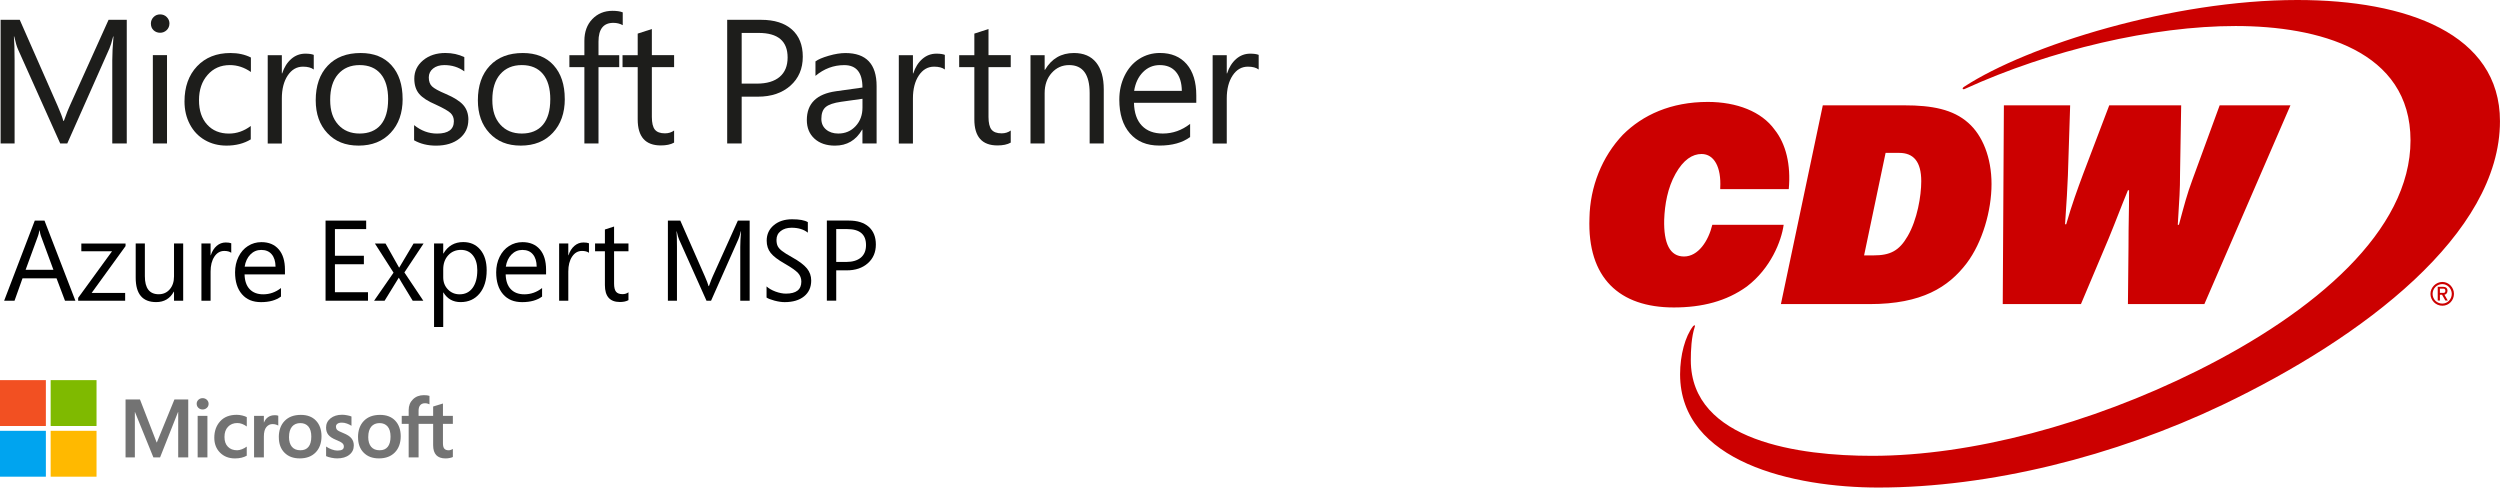 <?xml version="1.0" encoding="UTF-8"?><svg id="b" xmlns="http://www.w3.org/2000/svg" viewBox="0 0 741.73 144.65"><defs><style>.e{fill:#f25022;}.e,.f,.g,.h,.i,.j,.k,.l{stroke-width:0px;}.f{fill:#ffb900;}.g{fill:#1d1d1b;}.h{fill:#c00;}.i{fill:#7fba00;}.j{fill:#00a4ef;}.k{fill:#000;}.l{fill:#737373;}</style></defs><g id="c"><path class="h" d="M594.22,90.22h23.18l8.23-19.49c2.35-5.71,3.36-8.57,5.71-14.28h.34c0,6.89-.17,9.24-.17,16.8l-.17,16.97h22.68l25.54-58.97h-21l-8.06,22.01c-1.68,4.54-2.35,7.22-4.03,13.44h-.34c.5-8.06.67-10.42.67-14.95l.34-20.5h-21.34l-7.73,20.33c-1.68,4.54-3.36,9.07-5.04,14.95h-.34c.5-7.73.67-9.91.84-14.45l.67-20.83h-19.66l-.34,58.97ZM553.06,75.77l6.38-30.41h4.03c4.2,0,6.55,2.52,6.55,8.4,0,4.37-1.18,11.42-4.03,16.3-2.52,4.37-5.21,5.71-10.08,5.71h-2.86ZM528.37,90.22h26.38c15.46,0,23.35-5.04,28.73-12.1,4.7-6.22,7.39-15.62,7.39-23.52s-2.69-14.45-6.89-18.14c-4.54-4.03-10.75-5.21-18.98-5.21h-24.19l-12.43,58.97ZM471.58,64.68c-.67,17.81,8.9,26.54,25.03,26.54,8.4,0,15.62-1.85,21.67-6.22,7.06-5.38,10.25-13.44,10.92-18.31h-21.17c-1.18,4.87-4.2,9.41-8.4,9.41s-6.05-3.86-5.88-10.92c.17-4.54,1.01-9.41,3.36-13.61,2.35-4.2,5.04-5.88,7.73-5.88,3.7,0,5.88,3.86,5.54,10.08v.34h20.33c.67-7.22-.84-13.44-4.2-17.64-3.86-5.38-11.26-8.23-19.82-8.23-10.92,0-19.32,3.86-25.2,9.74-6.22,6.55-9.74,15.46-9.91,24.7M557.26,144.65c33.1,0,70.06-9.24,102.14-24.53,41.83-19.99,82.32-50.74,82.32-84.17,0-25.87-27.55-35.95-60.14-35.95-36.96,0-79.97,13.44-98.78,25.7-.84.5-.5,1.01.17.67,25.37-11.59,55.78-18.65,80.3-18.65s51.91,7.22,51.91,33.94-28.22,50.9-63.34,68.38c-31.75,15.79-67.03,25.2-96.43,25.2-21.17,0-53.76-4.2-53.76-28.39,0-2.86.17-6.89,1.18-9.91.17-.34,0-.67-.5-.17-2.35,3.02-3.86,8.57-3.86,14.28,0,26.04,33.77,33.6,58.8,33.6M723.9,86.91v-1.27h1.08c.45,0,.54.36.54.63s-.09.63-.54.63h-1.08ZM723.27,89.17h.63v-1.72h.63l.99,1.72h.72l-.99-1.72c.45-.09.9-.45.9-1.18,0-.9-.63-1.18-1.36-1.18h-1.54v4.07ZM721.73,87.18c0-1.54,1.27-2.89,2.89-2.89,1.54,0,2.8,1.36,2.8,2.89,0,1.63-1.27,2.89-2.8,2.89-1.63,0-2.89-1.27-2.89-2.89M721.1,87.18c0,1.9,1.54,3.53,3.53,3.53s3.44-1.63,3.44-3.53-1.54-3.53-3.44-3.53-3.53,1.63-3.53,3.53"/></g><g id="d"><path class="l" d="M55.85,118.52v17.19h-2.98v-13.47h-.05l-5.33,13.47h-1.98l-5.47-13.47h-.03v13.47h-2.76v-17.19h4.28l4.94,12.74h.07l5.21-12.74h4.1ZM58.35,119.82c0-.48.17-.88.52-1.21.35-.32.76-.48,1.24-.48.51,0,.93.17,1.27.49.34.33.51.73.51,1.2s-.17.87-.52,1.19c-.34.31-.76.48-1.25.48s-.91-.16-1.25-.48c-.34-.33-.51-.72-.51-1.18M61.54,135.7h-2.9v-12.32h2.9v12.32ZM70.35,133.59c.43,0,.9-.1,1.42-.3.52-.2,1-.46,1.44-.79v2.7c-.46.26-.99.46-1.57.6s-1.23.21-1.93.21c-1.82,0-3.29-.58-4.43-1.72-1.13-1.14-1.7-2.61-1.7-4.4,0-1.98.58-3.61,1.74-4.89,1.16-1.29,2.8-1.93,4.93-1.93.54,0,1.09.07,1.65.21.56.14,1,.3,1.32.48v2.78c-.44-.33-.91-.58-1.37-.76-.47-.18-.94-.27-1.43-.27-1.14,0-2.07.37-2.77,1.11-.71.75-1.05,1.75-1.05,3.01s.33,2.22,1.01,2.91c.67.7,1.59,1.05,2.76,1.05M81.47,123.18c.23,0,.44.02.62.04.19.03.34.08.47.12v2.94c-.15-.11-.37-.22-.67-.31-.29-.1-.64-.15-1.06-.15-.71,0-1.31.3-1.81.9-.49.6-.73,1.52-.73,2.77v6.22h-2.91v-12.32h2.91v1.94h.04c.26-.67.67-1.2,1.2-1.57s1.18-.57,1.93-.57M82.72,129.72c0-2.04.58-3.65,1.73-4.84,1.15-1.19,2.75-1.79,4.8-1.79,1.92,0,3.43.57,4.51,1.72,1.08,1.14,1.63,2.69,1.63,4.64s-.58,3.59-1.73,4.77c-1.15,1.18-2.72,1.78-4.7,1.78s-3.43-.57-4.55-1.69c-1.12-1.12-1.68-2.65-1.68-4.6M85.74,129.62c0,1.29.3,2.27.87,2.95.58.68,1.42,1.02,2.51,1.02s1.86-.34,2.41-1.02c.55-.68.83-1.68.83-3.02s-.29-2.33-.86-3c-.57-.67-1.37-1.02-2.4-1.02s-1.88.36-2.47,1.06c-.58.71-.88,1.72-.88,3.03M99.69,126.61c0,.42.13.75.39.98.26.24.85.53,1.75.89,1.16.46,1.97.98,2.44,1.57.47.58.7,1.28.7,2.1,0,1.16-.44,2.09-1.34,2.79-.89.71-2.1,1.06-3.61,1.06-.51,0-1.07-.06-1.7-.19-.62-.13-1.14-.28-1.57-.48v-2.85c.53.37,1.09.66,1.7.87.6.22,1.16.33,1.65.33.66,0,1.14-.1,1.45-.28.31-.19.47-.49.47-.93,0-.4-.16-.74-.49-1.01-.32-.28-.94-.6-1.84-.96-1.07-.44-1.83-.95-2.28-1.51-.44-.56-.67-1.27-.67-2.13,0-1.11.44-2.02,1.32-2.74.89-.71,2.03-1.07,3.43-1.07.44,0,.92.05,1.45.15.53.09.98.22,1.34.37v2.76c-.39-.25-.83-.48-1.34-.66-.51-.19-1.02-.28-1.52-.28-.55,0-.98.11-1.29.32-.31.22-.46.51-.46.89M106.22,129.72c0-2.04.58-3.65,1.73-4.84,1.15-1.19,2.75-1.79,4.8-1.79,1.92,0,3.43.57,4.51,1.72,1.08,1.14,1.63,2.69,1.63,4.64s-.58,3.59-1.73,4.77c-1.15,1.18-2.72,1.78-4.7,1.78s-3.43-.57-4.55-1.69c-1.12-1.12-1.68-2.65-1.68-4.6M109.25,129.62c0,1.29.3,2.27.87,2.95.58.68,1.42,1.02,2.51,1.02s1.86-.34,2.41-1.02c.55-.68.83-1.68.83-3.02s-.29-2.33-.86-3-1.37-1.02-2.4-1.02-1.88.36-2.47,1.06c-.58.71-.88,1.72-.88,3.03M128.51,125.75h-4.32v9.95h-2.94v-9.95h-2.06v-2.37h2.06v-1.72c0-1.29.42-2.35,1.27-3.18.84-.83,1.92-1.24,3.24-1.24.35,0,.66.02.94.05.27.04.51.09.72.16v2.51c-.1-.06-.26-.12-.51-.2-.24-.08-.51-.12-.82-.12-.61,0-1.08.19-1.41.57-.33.39-.49.94-.49,1.68v1.49h4.32v-2.77l2.91-.89v3.66h2.94v2.37h-2.94v5.77c0,.76.14,1.29.42,1.61.27.31.71.47,1.3.47.17,0,.37-.04.6-.12.24-.08.44-.17.62-.29v2.4c-.19.1-.49.2-.92.29-.42.09-.85.13-1.26.13-1.23,0-2.14-.33-2.75-.98-.61-.66-.92-1.63-.92-2.94v-6.33Z"/><rect class="e" y="112.78" width="13.61" height="13.61"/><rect class="i" x="15.03" y="112.78" width="13.61" height="13.61"/><rect class="j" y="127.82" width="13.61" height="13.61"/><rect class="f" x="15.03" y="127.82" width="13.61" height="13.61"/><path class="g" d="M37.61,42.57h-4.3v-24.64c0-1.94.12-4.31.36-7.11h-.1c-.41,1.65-.78,2.84-1.1,3.55l-12.51,28.19h-2.1L5.32,14.58c-.34-.75-.71-2.01-1.1-3.76h-.1c.13,1.47.21,3.85.21,7.16v24.59H.18V5.88h5.68l11.26,25.58c.85,1.94,1.41,3.41,1.66,4.4h.17c.85-2.35,1.45-3.85,1.77-4.5l11.49-25.48h5.4v36.68Z"/><path class="g" d="M50.27,6.98c0,.78-.28,1.44-.82,1.96-.55.52-1.2.78-1.94.78s-1.42-.25-1.95-.75c-.53-.5-.79-1.17-.79-1.99,0-.73.26-1.37.78-1.9.52-.54,1.18-.81,1.96-.81s1.44.26,1.97.8c.53.53.8,1.17.8,1.92M49.55,42.56h-4.2v-26.2h4.2v26.2Z"/><path class="g" d="M74.39,41.36c-2.03,1.23-4.42,1.84-7.19,1.84-2.38,0-4.53-.55-6.43-1.65-1.9-1.1-3.38-2.65-4.44-4.67-1.06-2.01-1.59-4.27-1.59-6.77,0-4.33,1.24-7.81,3.72-10.44,2.48-2.62,5.79-3.94,9.92-3.94,2.28,0,4.3.44,6.06,1.33v4.3c-1.96-1.37-4.04-2.05-6.24-2.05-2.71,0-4.92.97-6.61,2.91-1.7,1.93-2.55,4.44-2.55,7.51s.81,5.47,2.42,7.24c1.61,1.78,3.77,2.66,6.49,2.66,2.29,0,4.44-.75,6.45-2.25v3.99Z"/><path class="g" d="M93.09,20.62c-.75-.57-1.82-.84-3.2-.84-1.86,0-3.36.87-4.53,2.62-1.16,1.75-1.74,4.02-1.74,6.82v13.36h-4.19v-26.2h4.19v5.4h.1c.58-1.81,1.48-3.23,2.69-4.29,1.21-1.05,2.6-1.57,4.17-1.57,1.09,0,1.93.12,2.51.36v4.35Z"/><path class="g" d="M119.46,29.36c0,4.16-1.18,7.51-3.55,10.04-2.36,2.53-5.53,3.8-9.5,3.8s-6.96-1.23-9.28-3.7c-2.31-2.46-3.46-5.71-3.46-9.73,0-4.33,1.18-7.76,3.55-10.27,2.37-2.52,5.64-3.77,9.8-3.77,3.89,0,6.94,1.21,9.13,3.64,2.2,2.43,3.3,5.76,3.3,9.99M115.16,29.52c0-3.29-.73-5.82-2.19-7.57-1.46-1.75-3.55-2.64-6.26-2.64s-4.82.9-6.4,2.7c-1.57,1.8-2.35,4.34-2.35,7.61s.79,5.59,2.37,7.35c1.58,1.77,3.71,2.65,6.38,2.65s4.82-.87,6.27-2.61c1.45-1.74,2.17-4.24,2.17-7.49"/><path class="g" d="M138.95,35.56c0,2.27-.87,4.11-2.62,5.53-1.75,1.41-4.08,2.12-6.97,2.12-2.47,0-4.63-.53-6.5-1.59v-4.5c2.07,1.67,4.33,2.51,6.81,2.51,3.32,0,4.99-1.22,4.99-3.66,0-.99-.32-1.79-.97-2.42-.65-.62-2.12-1.47-4.43-2.53-2.31-.98-3.95-2.04-4.91-3.18-.95-1.13-1.43-2.64-1.43-4.51,0-2.17.87-3.98,2.6-5.43,1.74-1.45,3.95-2.18,6.63-2.18,2.06,0,3.93.41,5.61,1.23v4.22c-1.7-1.24-3.68-1.86-5.93-1.86-1.38,0-2.49.34-3.34,1.02-.84.68-1.27,1.56-1.27,2.64,0,1.16.32,2.05.97,2.67.65.62,1.99,1.36,4.02,2.21,2.49,1.06,4.24,2.17,5.25,3.32,1.01,1.16,1.51,2.62,1.51,4.38"/><path class="g" d="M167.57,29.36c0,4.16-1.18,7.51-3.55,10.04-2.36,2.53-5.53,3.8-9.5,3.8s-6.96-1.23-9.28-3.7c-2.31-2.46-3.46-5.71-3.46-9.73,0-4.33,1.18-7.76,3.55-10.27,2.37-2.52,5.64-3.77,9.8-3.77,3.89,0,6.94,1.21,9.13,3.64,2.2,2.43,3.3,5.76,3.3,9.99M163.27,29.52c0-3.29-.73-5.82-2.19-7.57-1.46-1.75-3.55-2.64-6.26-2.64s-4.82.9-6.4,2.7c-1.57,1.8-2.35,4.34-2.35,7.61s.79,5.59,2.37,7.35c1.58,1.77,3.71,2.65,6.38,2.65s4.82-.87,6.27-2.61c1.45-1.74,2.17-4.24,2.17-7.49"/><path class="g" d="M184.76,7.47c-.82-.46-1.75-.69-2.79-.69-2.93,0-4.4,1.85-4.4,5.55v4.04h6.15v3.55h-6.15v22.65h-4.19v-22.65h-4.45v-3.55h4.45v-4.25c0-2.66.78-4.81,2.35-6.45,1.57-1.63,3.57-2.46,5.98-2.46,1.29,0,2.29.15,3.05.46v3.79Z"/><path class="g" d="M200,42.31c-1.01.57-2.32.84-3.94.84-4.57,0-6.86-2.57-6.86-7.73v-15.5h-4.5v-3.55h4.5v-6.4l4.2-1.36v7.75h6.6v3.55h-6.6v14.79c0,1.75.3,3.01.89,3.75.6.74,1.59,1.11,3,1.11,1.04,0,1.95-.28,2.71-.84v3.58Z"/><path class="g" d="M238.18,16.83c0,3.55-1.22,6.41-3.67,8.59-2.44,2.17-5.66,3.26-9.63,3.26h-4.83v13.89h-4.3V5.88h10.08c3.92,0,6.96.96,9.12,2.87,2.16,1.92,3.23,4.62,3.23,8.07M233.68,17.06c0-4.86-2.87-7.29-8.59-7.29h-5.04v15.04h4.5c2.95,0,5.21-.67,6.78-2.01,1.57-1.34,2.35-3.25,2.35-5.74"/><path class="g" d="M260.08,42.57h-4.2v-4.09h-.1c-1.83,3.16-4.51,4.73-8.05,4.73-2.53,0-4.55-.69-6.07-2.06-1.52-1.38-2.28-3.22-2.28-5.54,0-4.88,2.88-7.73,8.65-8.54l7.85-1.1c0-4.44-1.8-6.65-5.4-6.65-3.16,0-6,1.07-8.54,3.19v-4.29c.76-.58,2.08-1.14,3.94-1.68,1.86-.54,3.51-.8,4.96-.8,6.16,0,9.24,3.27,9.24,9.8v17.04ZM255.88,29.31l-6.34.89c-2.17.31-3.68.82-4.55,1.55-.87.73-1.3,1.9-1.3,3.52,0,1.31.46,2.36,1.4,3.16.94.79,2.14,1.19,3.61,1.19,2.08,0,3.8-.73,5.16-2.2,1.36-1.47,2.03-3.3,2.03-5.5v-2.61Z"/><path class="g" d="M280.33,20.62c-.75-.57-1.82-.84-3.2-.84-1.86,0-3.36.87-4.53,2.62-1.16,1.75-1.74,4.02-1.74,6.82v13.36h-4.19v-26.2h4.19v5.4h.1c.58-1.81,1.48-3.23,2.69-4.29,1.21-1.05,2.6-1.57,4.17-1.57,1.09,0,1.93.12,2.51.36v4.35Z"/><path class="g" d="M299.88,42.31c-1.01.57-2.32.84-3.94.84-4.57,0-6.86-2.57-6.86-7.73v-15.5h-4.5v-3.55h4.5v-6.4l4.2-1.36v7.75h6.6v3.55h-6.6v14.79c0,1.75.3,3.01.89,3.75.6.74,1.6,1.11,3,1.11,1.04,0,1.95-.28,2.71-.84v3.58Z"/><path class="g" d="M327.49,42.57h-4.2v-14.94c0-5.54-2.03-8.32-6.09-8.32-2.06,0-3.79.78-5.18,2.34s-2.08,3.55-2.08,5.98v14.94h-4.2v-26.2h4.2v4.35h.1c1.96-3.32,4.82-4.99,8.59-4.99,2.88,0,5.08.94,6.59,2.82,1.51,1.88,2.26,4.54,2.26,7.98v16.04Z"/><path class="g" d="M354.94,30.51h-18.5c.07,2.95.85,5.21,2.34,6.77,1.49,1.56,3.56,2.34,6.21,2.34,2.96,0,5.67-.96,8.11-2.87v3.91c-2.29,1.69-5.32,2.53-9.11,2.53s-6.65-1.2-8.75-3.62c-2.1-2.41-3.15-5.75-3.15-10.01,0-2.59.53-4.96,1.57-7.1,1.05-2.14,2.49-3.81,4.34-4.98,1.84-1.17,3.89-1.76,6.14-1.76,3.39,0,6.04,1.11,7.94,3.31,1.9,2.21,2.85,5.3,2.85,9.28v2.2ZM350.64,26.96c-.03-2.42-.62-4.3-1.75-5.64-1.13-1.34-2.73-2.01-4.8-2.01-1.94,0-3.61.7-4.99,2.1-1.38,1.4-2.25,3.25-2.61,5.55h14.15Z"/><path class="g" d="M373.43,20.62c-.75-.57-1.82-.84-3.19-.84-1.86,0-3.37.87-4.53,2.62-1.16,1.75-1.74,4.02-1.74,6.82v13.36h-4.19v-26.2h4.19v5.4h.1c.58-1.81,1.48-3.23,2.69-4.29,1.21-1.05,2.6-1.57,4.17-1.57,1.09,0,1.93.12,2.51.36v4.35Z"/><path class="k" d="M22.37,89.22h-3.09l-2.51-6.65H6.68l-2.37,6.65H1.23l9.09-23.77h2.88l9.17,23.77ZM15.85,80.05l-3.73-10.11c-.09-.24-.22-.78-.39-1.61h-.06c-.1.69-.22,1.23-.37,1.61l-3.7,10.11h8.24Z"/><polygon class="k" points="37.25 73.02 27.19 86.91 37.13 86.91 37.13 89.22 23.19 89.22 23.19 88.37 33.24 74.55 24.13 74.55 24.13 72.25 37.25 72.25 37.25 73.02"/><path class="k" d="M54.35,89.22h-2.72v-2.69h-.06c-1.13,2.07-2.87,3.1-5.23,3.1-4.06,0-6.08-2.41-6.08-7.24v-10.15h2.72v9.71c0,3.57,1.37,5.35,4.11,5.35,1.35,0,2.44-.49,3.28-1.47.84-.98,1.26-2.25,1.26-3.82v-9.78h2.72v16.98Z"/><path class="k" d="M68.61,75c-.49-.37-1.18-.55-2.07-.55-1.21,0-2.19.57-2.94,1.7-.75,1.14-1.12,2.6-1.12,4.42v8.65h-2.72v-16.98h2.72v3.5h.06c.37-1.17.96-2.1,1.74-2.78.78-.68,1.68-1.02,2.7-1.02.71,0,1.25.08,1.63.24v2.82Z"/><path class="k" d="M84.54,81.42h-11.98c.05,1.91.55,3.37,1.52,4.38.96,1.01,2.3,1.52,4.02,1.52,1.92,0,3.68-.62,5.26-1.86v2.53c-1.48,1.1-3.45,1.65-5.91,1.65s-4.31-.78-5.67-2.35c-1.36-1.57-2.04-3.73-2.04-6.49,0-1.68.34-3.21,1.02-4.6.68-1.38,1.61-2.46,2.81-3.22,1.2-.76,2.52-1.14,3.98-1.14,2.2,0,3.91.71,5.15,2.15,1.23,1.43,1.84,3.43,1.84,6.01v1.43ZM81.75,79.11c-.02-1.57-.4-2.79-1.14-3.66-.73-.87-1.77-1.3-3.1-1.3-1.26,0-2.34.45-3.23,1.36-.89.91-1.46,2.11-1.69,3.6h9.17Z"/><polygon class="k" points="109.18 89.22 96.59 89.22 96.59 65.45 108.64 65.45 108.64 67.97 99.37 67.97 99.37 75.88 107.96 75.88 107.96 78.4 99.37 78.4 99.37 86.7 109.18 86.7 109.18 89.22"/><path class="k" d="M125.68,72.24l-5.7,8.59,5.61,8.39h-3.15l-3.34-5.5-.75-1.29h-.06l-4.18,6.79h-3.12l5.77-8.32-5.53-8.65h3.15c2.38,4.18,3.72,6.56,4.01,7.13h.07l4.24-7.13h2.98Z"/><path class="k" d="M144.39,80.22c0,2.87-.7,5.16-2.1,6.86-1.41,1.7-3.28,2.55-5.64,2.55-2.23,0-3.93-.95-5.09-2.85h-.06v10.24h-2.72v-24.78h2.72v2.98h.06c1.34-2.27,3.29-3.4,5.87-3.4,2.12,0,3.81.75,5.07,2.26,1.26,1.5,1.89,3.55,1.89,6.13M141.61,80.18c0-1.83-.43-3.3-1.29-4.39-.86-1.1-2.05-1.65-3.57-1.65s-2.82.54-3.79,1.63c-.98,1.09-1.46,2.46-1.46,4.15v2.37c0,1.43.46,2.62,1.4,3.59.93.96,2.08,1.44,3.46,1.44,1.63,0,2.92-.63,3.85-1.89.93-1.26,1.4-3.01,1.4-5.24"/><path class="k" d="M162.01,81.42h-11.98c.05,1.91.55,3.37,1.52,4.38.96,1.01,2.3,1.52,4.02,1.52,1.92,0,3.68-.62,5.26-1.86v2.53c-1.48,1.1-3.45,1.65-5.91,1.65s-4.31-.78-5.67-2.35c-1.36-1.57-2.04-3.73-2.04-6.49,0-1.68.34-3.21,1.02-4.6.68-1.38,1.61-2.46,2.81-3.22,1.2-.76,2.52-1.14,3.98-1.14,2.2,0,3.91.71,5.15,2.15,1.23,1.43,1.84,3.43,1.84,6.01v1.43ZM159.23,79.11c-.02-1.57-.4-2.79-1.14-3.66-.73-.87-1.77-1.3-3.1-1.3-1.26,0-2.34.45-3.23,1.36-.89.91-1.46,2.11-1.69,3.6h9.17Z"/><path class="k" d="M174.74,75c-.49-.37-1.18-.55-2.07-.55-1.21,0-2.19.57-2.94,1.7-.75,1.14-1.12,2.6-1.12,4.42v8.65h-2.72v-16.98h2.72v3.5h.06c.37-1.17.96-2.1,1.74-2.78.78-.68,1.68-1.02,2.7-1.02.71,0,1.25.08,1.63.24v2.82Z"/><path class="k" d="M186.46,89.05c-.66.37-1.5.55-2.55.55-2.96,0-4.44-1.67-4.44-5.01v-10.05h-2.92v-2.3h2.92v-4.15l2.72-.88v5.03h4.27v2.3h-4.27v9.58c0,1.14.19,1.95.58,2.43.39.48,1.03.72,1.94.72.67,0,1.26-.18,1.75-.55v2.32Z"/><path class="k" d="M222.41,89.22h-2.78v-15.97c0-1.26.08-2.8.23-4.61h-.07c-.26,1.07-.5,1.84-.71,2.31l-8.11,18.27h-1.36l-8.12-18.14c-.22-.48-.46-1.29-.71-2.44h-.06c.09.95.13,2.5.13,4.65v15.93h-2.69v-23.77h3.68l7.3,16.58c.55,1.26.91,2.21,1.08,2.85h.12c.55-1.52.93-2.49,1.14-2.92l7.44-16.51h3.5v23.77Z"/><path class="k" d="M240.68,83.22c0,2-.71,3.57-2.12,4.71-1.41,1.14-3.34,1.71-5.77,1.71-.88,0-1.88-.15-2.99-.44-1.11-.3-1.9-.6-2.37-.92v-3.3c.67.61,1.56,1.12,2.66,1.53,1.1.4,2.13.61,3.08.61,3.05,0,4.58-1.19,4.58-3.56,0-1-.33-1.85-.98-2.56-.65-.71-1.99-1.65-4.01-2.81-1.95-1.11-3.32-2.15-4.11-3.15-.79-1-1.18-2.2-1.18-3.63,0-1.88.7-3.41,2.1-4.58,1.4-1.18,3.21-1.77,5.44-1.77s3.69.28,4.67.85v3.12c-1.23-.98-2.84-1.46-4.82-1.46-1.32,0-2.39.33-3.23.98-.84.66-1.25,1.53-1.25,2.61,0,.79.13,1.41.37,1.89.25.48.67.95,1.27,1.41.58.46,1.59,1.09,2.99,1.87,2.1,1.17,3.57,2.28,4.41,3.32.84,1.03,1.26,2.23,1.26,3.58"/><path class="k" d="M259.86,72.54c0,2.29-.79,4.15-2.38,5.56-1.59,1.41-3.67,2.11-6.24,2.11h-3.14v9h-2.78v-23.77h6.53c2.55,0,4.51.62,5.91,1.86,1.39,1.25,2.1,2.99,2.1,5.23M256.94,72.69c0-3.15-1.86-4.72-5.57-4.72h-3.27v9.75h2.92c1.92,0,3.37-.44,4.4-1.3,1.02-.87,1.52-2.11,1.52-3.72"/></g></svg>
